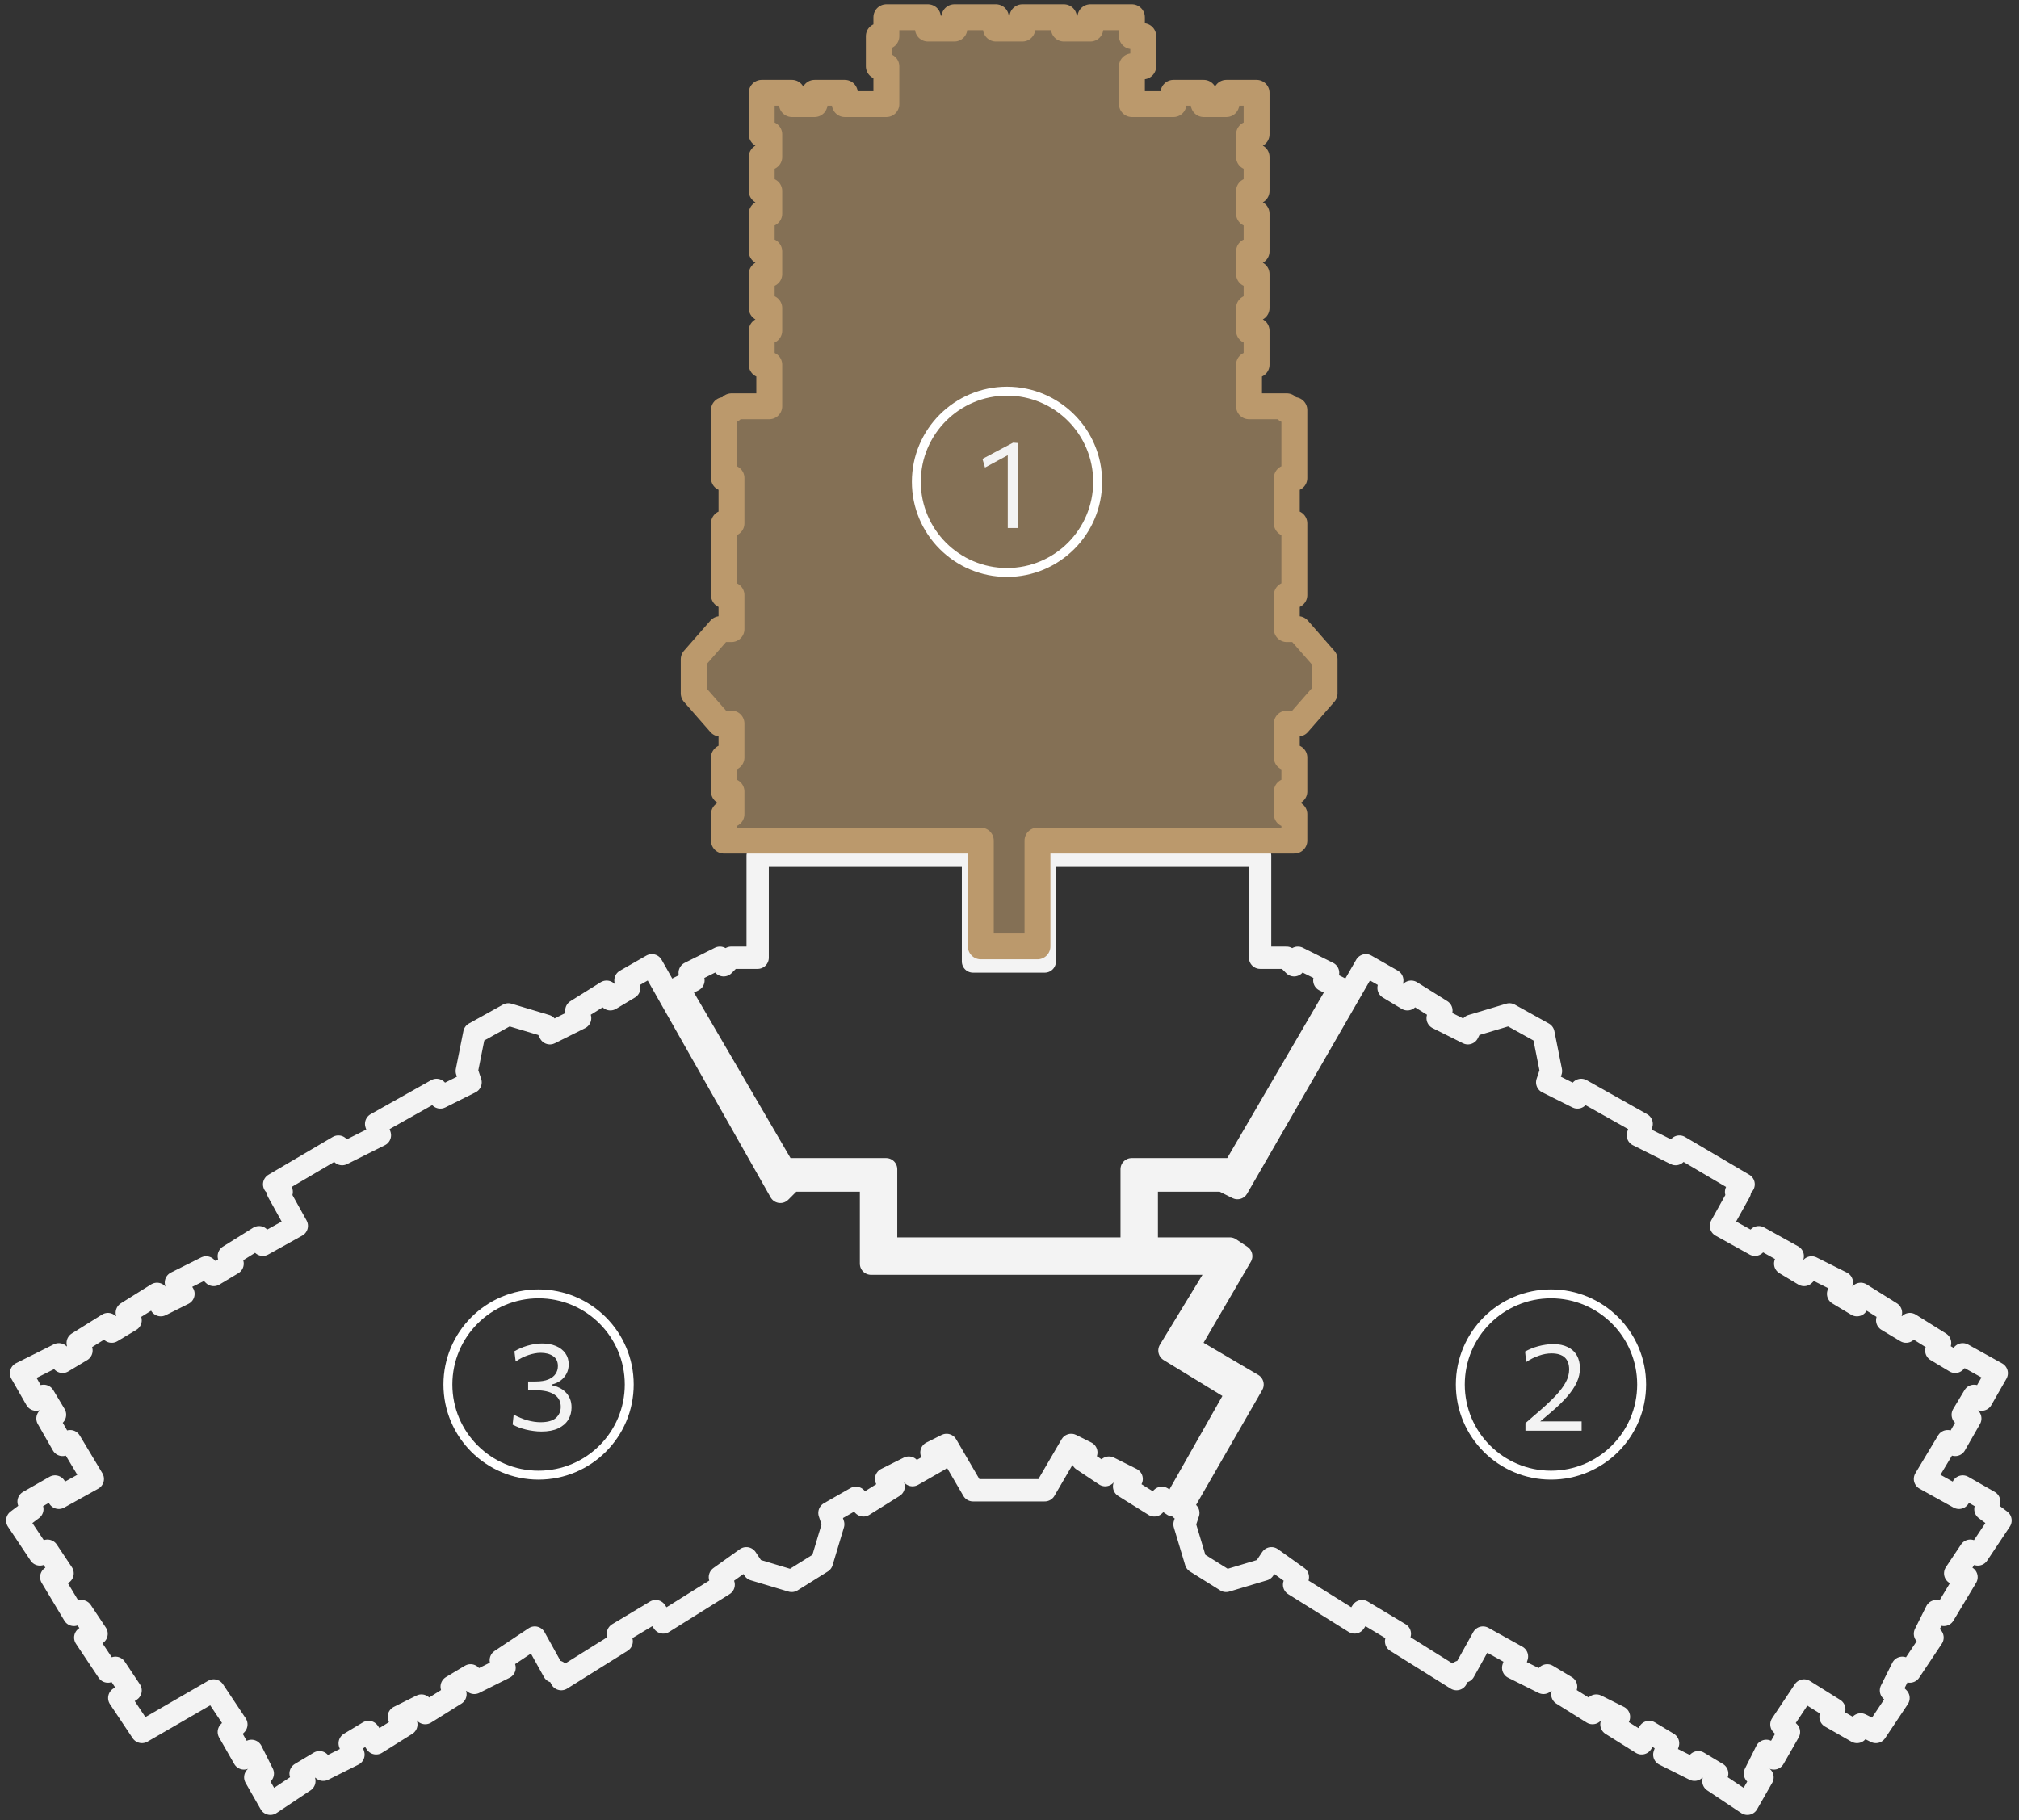 <svg width="234" height="211" viewBox="0 0 234 211" fill="none" xmlns="http://www.w3.org/2000/svg">
<rect x="0" y="0" width="234" height="211" fill="#333333" stroke="none"/>
<path d="M125.904 168.373L125.466 169.249L128.093 171L128.531 170.124L131.158 171.438L130.282 172.313L133.785 174.503L134.661 173.627L135.974 174.503L143.417 161.368L135.536 156.552L141.666 146.482H100.948V136.85H91.754L90.44 138.163L75.554 111.894L72.49 113.645L72.927 114.521L70.738 115.834L70.3 114.959L66.798 117.148L67.236 118.023L63.733 119.775L63.295 118.899L58.917 117.586L54.977 119.775L54.101 124.153L54.539 125.466L51.036 127.218L50.598 126.342L43.593 130.282L44.031 131.596L39.653 133.785L39.215 132.909L31.772 137.288L32.648 138.163H32.21L34.399 142.104L30.459 144.293L30.021 143.417L26.518 145.606L26.956 146.482L24.767 147.795L23.891 146.92L20.389 148.671L21.264 149.984L18.637 151.298L18.2 149.984L14.697 152.174L15.135 153.049L12.946 154.363L12.508 153.487L9.005 155.676L9.443 156.552L7.254 157.865L6.816 156.99L2.438 159.179L4.189 162.244L5.065 161.806L6.378 163.995L5.503 164.433L7.254 167.497L8.13 167.06L10.757 171.438L6.816 173.627L6.378 172.313L3.313 174.065L3.751 174.94L2 176.254L4.627 180.194L5.503 179.757L7.254 182.383L5.94 182.821L8.567 187.2L9.443 186.762L11.194 189.389L9.881 189.826L12.508 193.767L13.383 193.329L15.135 195.956L13.821 196.832L16.448 200.772L24.767 195.956L27.394 199.896L26.518 200.772L28.269 203.837L29.145 202.961L30.459 205.588L29.583 206.026L31.334 209.091L35.275 206.464L34.837 205.588L37.026 204.275L37.464 205.15L40.966 203.399L40.529 202.086L42.718 200.772L43.593 202.086L47.096 199.896L46.22 199.021L48.847 197.707L49.285 198.583L52.788 196.394L52.35 195.518L54.539 194.205L54.977 195.08L58.479 193.329L58.041 192.453L61.982 189.826L64.171 193.767H64.609L65.047 194.643L72.052 190.264L71.614 189.389L75.992 186.762L76.868 188.075L83.873 183.697L83.435 182.821L86.5 180.632L87.376 181.946L91.754 183.259L95.257 181.07L96.57 176.692L96.132 175.378L99.197 173.627L100.073 174.503L103.575 172.313L102.699 171.438L105.326 170.124L105.764 171L108.829 169.249L107.953 168.373L109.705 167.497L112.769 172.751H121.088L124.153 167.497L125.904 168.373Z" stroke="#F3F3F3" stroke-width="2.586" stroke-linecap="round" stroke-linejoin="round"/>
<path d="M231.857 176.254L230.106 174.94L230.544 174.065L227.479 172.313L227.041 173.627L223.101 171.438L225.728 167.06L226.603 167.497L228.355 164.433L227.479 163.995L228.793 161.806L229.668 162.244L231.42 159.179L227.479 156.99L226.603 157.865L224.414 156.552L224.852 155.676L221.35 153.487L220.912 154.363L218.723 153.049L219.16 152.174L215.658 149.984L215.22 151.298L213.031 149.984L213.469 148.671L209.966 146.92L209.091 147.795L206.901 146.482L207.777 145.606L203.837 143.417L203.399 144.293L199.458 142.104L201.648 138.163H201.21L202.085 137.288L194.642 132.909L194.205 133.785L189.826 131.596L190.264 130.282L183.259 126.342L182.821 127.218L179.319 125.466L179.756 124.153L178.881 119.775L174.94 117.586L170.562 118.899L170.124 119.775L166.622 118.023L167.059 117.148L163.557 114.959L163.119 115.834L160.93 114.521L161.368 113.645L158.303 111.894L143.417 137.725L141.666 136.85H132.909V144.731H142.541L143.855 145.606L137.725 156.114L145.168 160.492L136.85 174.94L137.725 175.378L137.287 176.692L138.601 181.07L142.103 183.259L146.482 181.946L147.357 180.632L150.422 182.821L149.984 183.697L156.989 188.075L157.865 186.762L162.243 189.389L161.806 190.264L168.811 194.643L169.249 193.767H169.686L171.875 189.826L175.816 192.016L175.378 193.329L178.881 195.08L179.319 194.205L181.508 195.518L181.07 196.394L184.572 198.583L185.01 197.707L187.637 199.021L186.762 199.896L190.264 202.086L191.14 200.772L193.329 202.086L192.891 203.399L196.394 205.15L196.831 204.275L199.021 205.588L198.583 206.464L202.523 209.091L204.274 206.026L203.399 205.588L204.712 202.961L205.588 203.837L207.339 200.772L206.464 199.896L209.091 195.956L212.593 198.145L212.155 199.021L215.22 200.772L215.658 199.896L217.409 200.772L220.036 196.832L219.16 195.956L220.474 193.329L221.35 193.767L223.977 189.826L223.101 189.389L224.414 186.762L225.29 187.2L227.917 182.821L226.603 182.383L228.355 179.757L229.23 180.194L231.857 176.254Z" stroke="#F3F3F3" stroke-width="2.586" stroke-linecap="round" stroke-linejoin="round"/>
<path d="M78.619 114.521L90.878 135.536H102.699V137.288V144.731H131.158V137.288V135.536H142.979L155.238 114.521L153.487 113.645L153.925 112.769L150.422 111.018L149.984 111.894L149.109 111.018H146.044V99.197H121.088V111.456H112.769V99.197H87.813V109.705V111.018H84.749L83.873 111.894L83.435 111.018L79.933 112.769L80.37 113.645L78.619 114.521Z" stroke="#F3F3F3" stroke-width="2.586" stroke-linecap="round" stroke-linejoin="round"/>
<path d="M80.371 80.371L83.436 83.873H84.749V87.814H83.874V91.754H84.749V94.381H83.874V97.446H113.646V109.705H120.213V97.446H149.985V94.381H149.109V91.754H149.985V87.814H149.109V83.873H150.423L153.488 80.371V76.43L150.423 72.927H149.109V68.987H149.985V60.668H149.109V55.414H149.985V47.534H149.109V47.096H144.731V42.28H145.607V38.339H144.731V35.712H145.607V31.772H144.731V29.145H145.607V24.767H144.731V22.14H145.607V18.2H144.731V15.573H145.607V10.757H142.104V12.07H139.477V10.757H135.975V12.07H131.159V7.692H132.472V4.189H131.159V2H126.343V3.313H123.278V2H118.462V3.313H115.397V2H110.581V3.313H107.516V2H102.7V4.189H101.824V7.692H102.7V12.07H97.884V10.757H94.382V12.07H91.754V10.757H88.252V15.573H89.128V18.2H88.252V22.14H89.128V24.767H88.252V29.145H89.128V31.772H88.252V35.712H89.128V38.339H88.252V42.28H89.128V47.096H84.749V47.534H83.874V55.414H84.749V60.668H83.874V68.987H84.749V72.927H83.436L80.371 76.43V80.371Z" stroke="#F3F3F3" stroke-width="2.586" stroke-linecap="round" stroke-linejoin="round"/>
<path d="M62.42 171C68.223 171 72.928 166.296 72.928 160.492C72.928 154.689 68.223 149.984 62.42 149.984C56.617 149.984 51.912 154.689 51.912 160.492C51.912 166.296 56.617 171 62.42 171Z" stroke="white" stroke-width="1.034" stroke-linecap="round" stroke-linejoin="round"/>
<path d="M62.748 165.941C62.441 165.941 62.135 165.919 61.828 165.876C61.521 165.838 61.222 165.783 60.93 165.711C60.642 165.639 60.369 165.555 60.11 165.459C59.856 165.358 59.624 165.253 59.413 165.143L59.535 163.979C59.794 164.122 60.055 164.249 60.319 164.359C60.587 164.47 60.853 164.563 61.116 164.64C61.38 164.712 61.639 164.767 61.893 164.805C62.151 164.843 62.401 164.863 62.64 164.863C63.469 164.863 64.068 164.695 64.437 164.359C64.806 164.019 64.99 163.59 64.99 163.073C64.99 162.45 64.739 161.976 64.236 161.65C63.733 161.324 63.031 161.161 62.13 161.161C61.972 161.161 61.816 161.161 61.663 161.161C61.514 161.161 61.363 161.161 61.21 161.161V160.141C61.349 160.141 61.49 160.141 61.634 160.141C61.782 160.141 61.929 160.141 62.072 160.141C62.681 160.141 63.174 160.062 63.553 159.903C63.931 159.745 64.209 159.532 64.387 159.264C64.569 158.995 64.66 158.691 64.66 158.351C64.66 157.829 64.47 157.443 64.092 157.194C63.718 156.945 63.241 156.82 62.662 156.82C62.437 156.82 62.202 156.844 61.957 156.892C61.718 156.935 61.473 157 61.224 157.086C60.98 157.168 60.733 157.271 60.484 157.395C60.24 157.52 60 157.663 59.765 157.826L59.621 156.64C59.832 156.516 60.062 156.399 60.312 156.288C60.561 156.178 60.824 156.082 61.102 156.001C61.38 155.919 61.663 155.855 61.95 155.807C62.242 155.759 62.532 155.735 62.82 155.735C63.433 155.735 63.972 155.833 64.437 156.03C64.902 156.226 65.263 156.506 65.522 156.87C65.781 157.23 65.91 157.656 65.91 158.15C65.91 158.562 65.824 158.928 65.651 159.249C65.479 159.566 65.249 159.829 64.962 160.04C64.674 160.246 64.358 160.39 64.013 160.471V160.593C64.276 160.641 64.537 160.728 64.796 160.852C65.06 160.972 65.299 161.137 65.515 161.348C65.735 161.554 65.91 161.806 66.04 162.103C66.174 162.4 66.241 162.75 66.241 163.152C66.241 163.674 66.114 164.146 65.86 164.568C65.606 164.99 65.22 165.325 64.703 165.574C64.185 165.818 63.534 165.941 62.748 165.941Z" fill="#F3F3F3"/>
<path d="M179.757 171C185.56 171 190.265 166.296 190.265 160.492C190.265 154.689 185.56 149.984 179.757 149.984C173.954 149.984 169.249 154.689 169.249 160.492C169.249 166.296 173.954 171 179.757 171Z" stroke="white" stroke-width="1.034" stroke-linecap="round" stroke-linejoin="round"/>
<path d="M176.797 165.848V164.971C177.089 164.717 177.381 164.461 177.674 164.202C177.971 163.943 178.265 163.689 178.558 163.44C179.252 162.836 179.844 162.273 180.333 161.751C180.826 161.224 181.205 160.716 181.468 160.228C181.732 159.739 181.864 159.25 181.864 158.761C181.864 158.138 181.694 157.671 181.353 157.36C181.013 157.044 180.501 156.886 179.815 156.886C179.585 156.886 179.348 156.907 179.104 156.95C178.864 156.993 178.62 157.058 178.371 157.144C178.122 157.226 177.872 157.329 177.623 157.453C177.374 157.578 177.127 157.722 176.883 157.885L176.754 156.67C176.969 156.55 177.204 156.438 177.458 156.332C177.712 156.227 177.98 156.136 178.263 156.059C178.546 155.982 178.833 155.922 179.125 155.879C179.422 155.831 179.72 155.807 180.017 155.807C180.678 155.807 181.238 155.922 181.698 156.152C182.163 156.378 182.515 156.701 182.755 157.123C182.994 157.544 183.114 158.045 183.114 158.625C183.114 159.166 182.99 159.708 182.74 160.249C182.491 160.786 182.12 161.337 181.626 161.902C181.138 162.463 180.534 163.05 179.815 163.663L178.213 165.021L178.033 164.77H180.031C180.577 164.77 181.123 164.77 181.67 164.77C182.216 164.77 182.762 164.77 183.308 164.77V165.848H176.797Z" fill="#F3F3F3"/>
<path d="M80.4 80.371L83.465 83.873H84.779V87.814H83.903V91.754H84.779V94.381H83.903V97.446H113.675V109.705H120.242V97.446H150.014V94.381H149.139V91.754H150.014V87.814H149.139V83.873H150.452L153.517 80.371V76.43L150.452 72.927H149.139V68.987H150.014V60.668H149.139V55.414H150.014V47.534H149.139V47.096H144.76V42.28H145.636V38.339H144.76V35.712H145.636V31.772H144.76V29.145H145.636V24.767H144.76V22.14H145.636V18.2H144.76V15.572H145.636V10.757H142.134V12.07H139.507V10.757H136.004V12.07H131.188V7.692H132.501V4.189H131.188V2H126.372V3.313H123.307V2H118.491V3.313H115.426V2H110.61V3.313H107.545V2H102.729V4.189H101.854V7.692H102.729V12.07H97.913V10.757H94.411V12.07H91.784V10.757H88.281V15.572H89.157V18.2H88.281V22.14H89.157V24.767H88.281V29.145H89.157V31.772H88.281V35.712H89.157V38.339H88.281V42.28H89.157V47.096H84.779V47.534H83.903V55.414H84.779V60.668H83.903V68.987H84.779V72.927H83.465L80.4 76.43V80.371Z" fill="#BB996C" fill-opacity="0.6" stroke="#BB996C" stroke-width="3" stroke-linecap="round" stroke-linejoin="round"/>
<path d="M116.71 66.36C122.513 66.36 127.218 61.656 127.218 55.852C127.218 50.049 122.513 45.345 116.71 45.345C110.907 45.345 106.202 50.049 106.202 55.852C106.202 61.656 110.907 66.36 116.71 66.36Z" stroke="white" stroke-width="1.034" stroke-linecap="round" stroke-linejoin="round"/>
<path d="M114.162 54.195L113.867 53.196C114.456 52.88 115.046 52.566 115.635 52.255C116.229 51.944 116.823 51.63 117.417 51.313L117.381 52.456C116.845 52.748 116.308 53.038 115.772 53.326C115.24 53.613 114.703 53.903 114.162 54.195ZM116.799 61.209C116.799 60.678 116.799 60.167 116.799 59.679C116.799 59.19 116.799 58.651 116.799 58.062V54.971C116.799 54.459 116.799 53.946 116.799 53.434C116.799 52.921 116.799 52.406 116.799 51.888L117.417 51.313L118.014 51.357C118.014 51.893 118.014 52.447 118.014 53.017C118.014 53.587 118.014 54.174 118.014 54.777V58.062C118.014 58.651 118.014 59.19 118.014 59.679C118.014 60.167 118.014 60.678 118.014 61.209H116.799Z" fill="#F3F3F3"/>
</svg>
